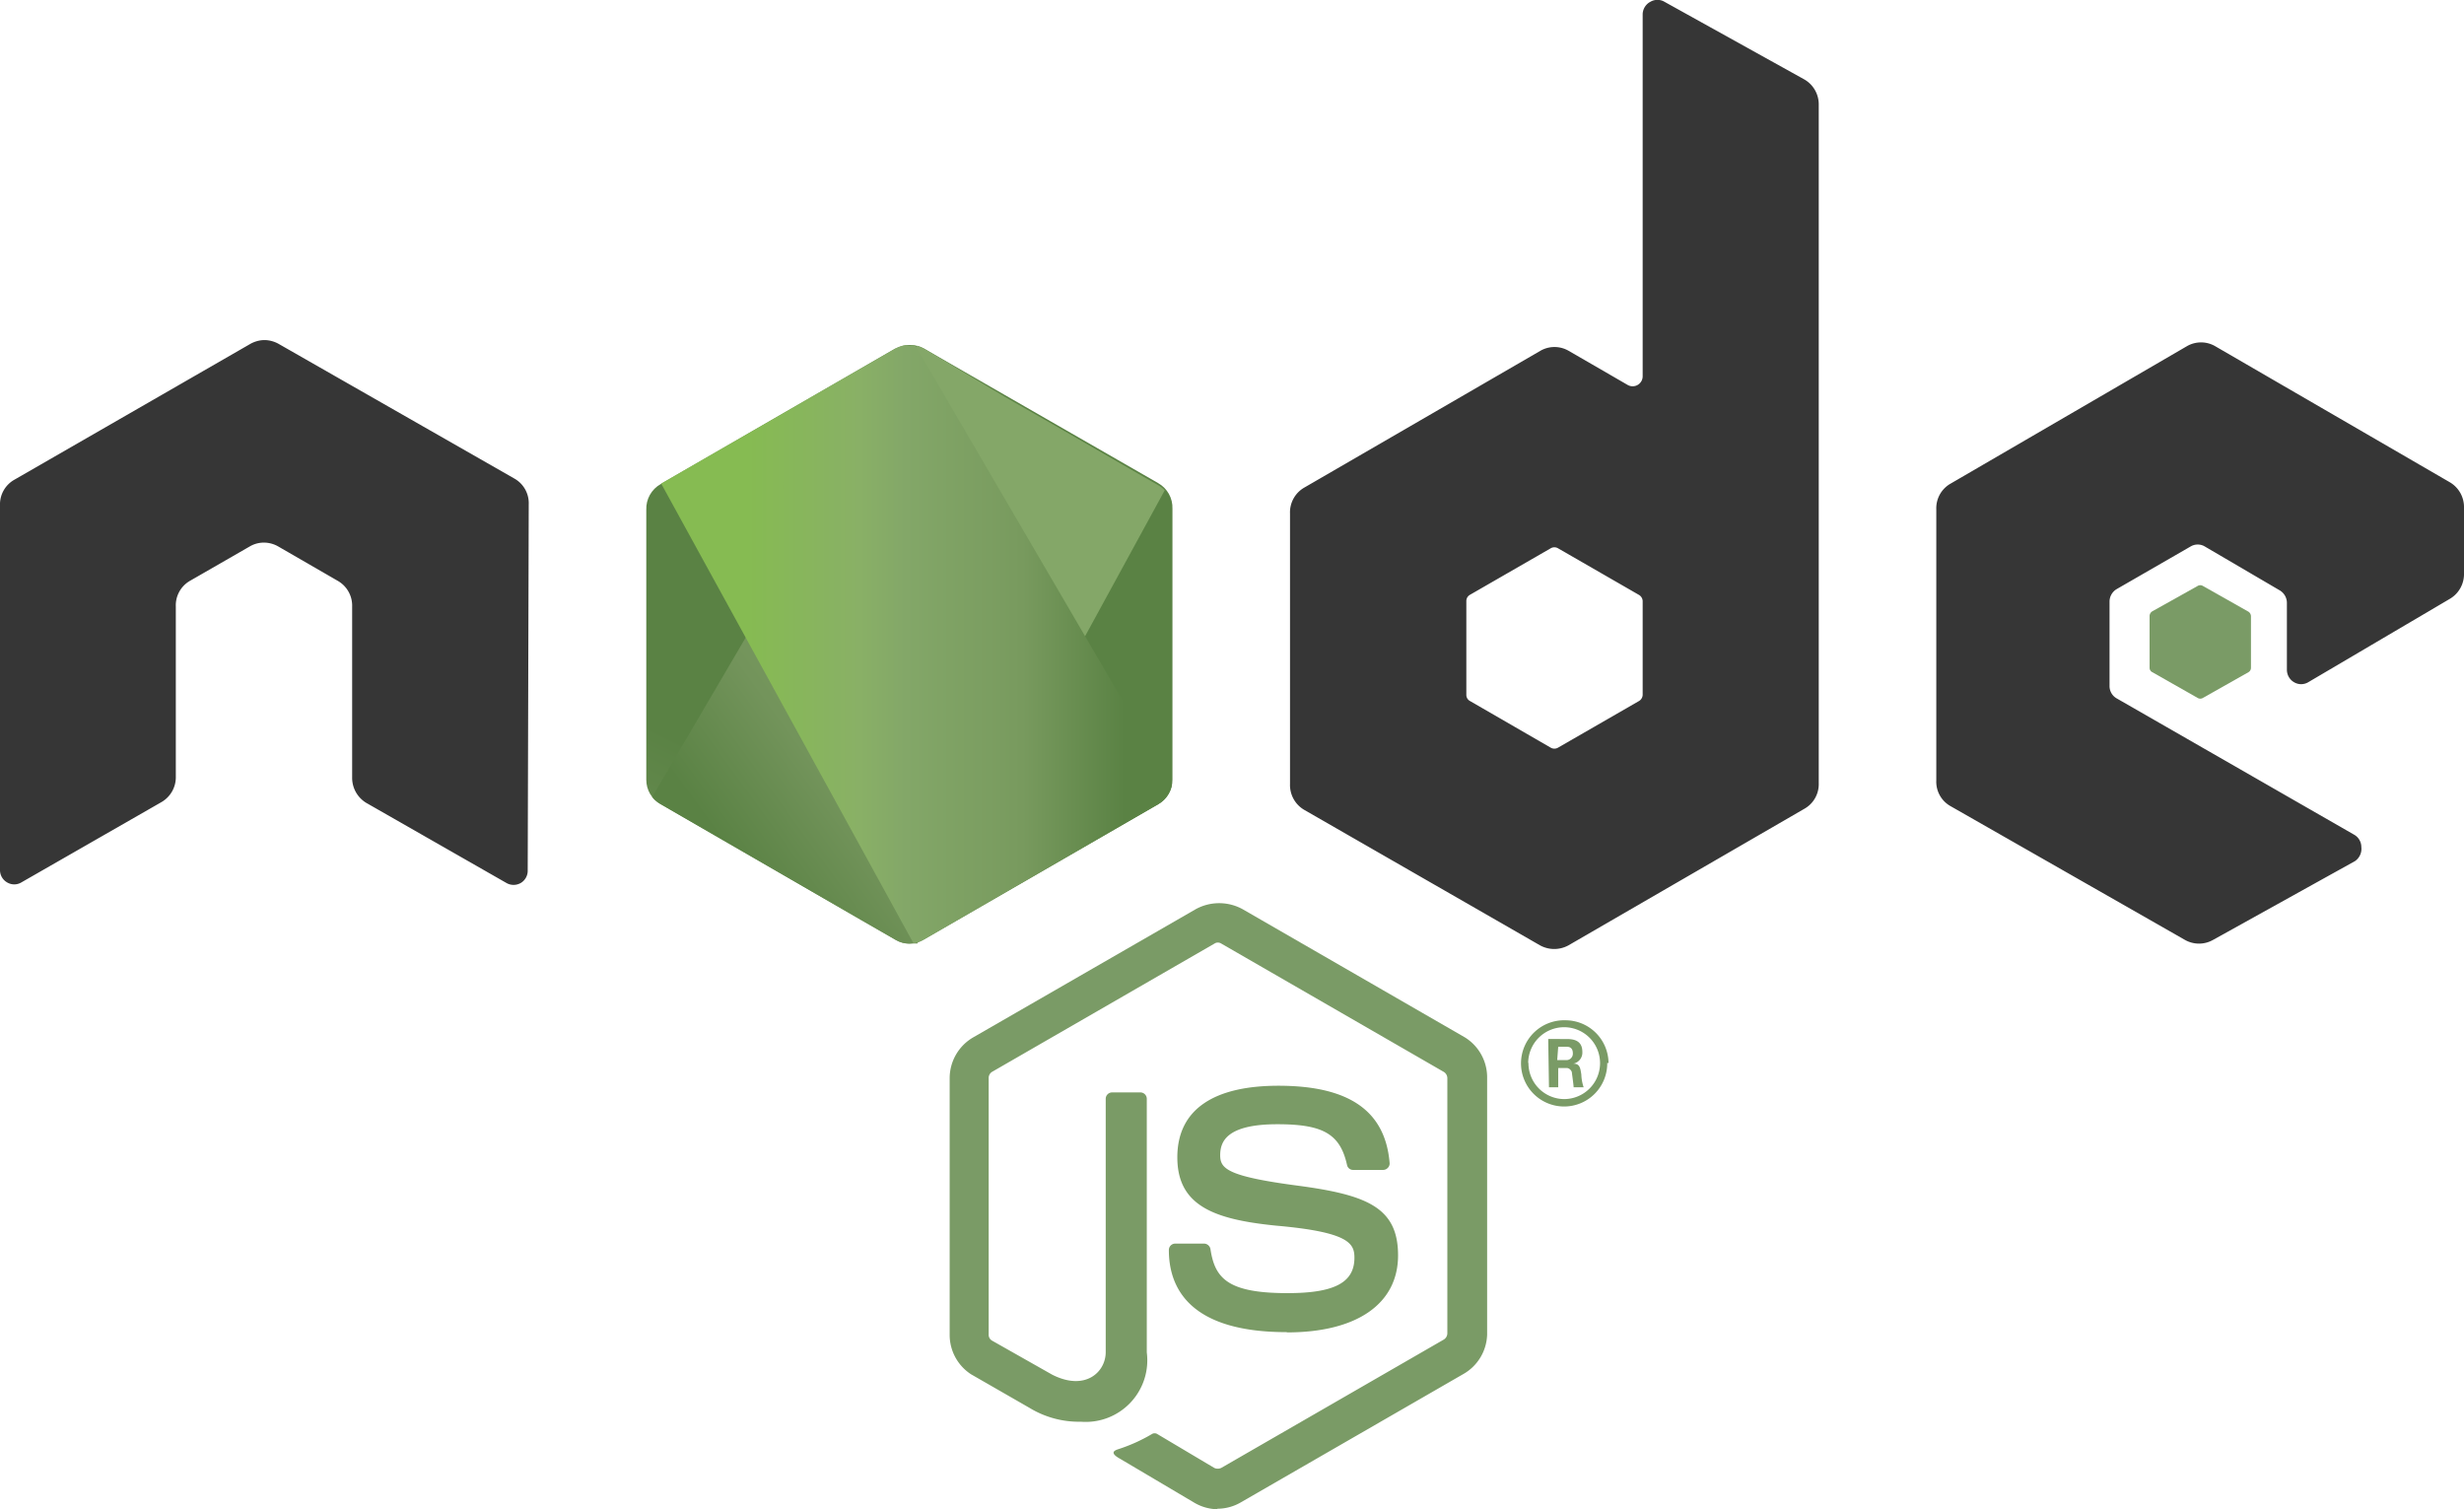 <svg xmlns="http://www.w3.org/2000/svg" xmlns:xlink="http://www.w3.org/1999/xlink" viewBox="0 0 96 58.8">
  <defs>
    <clipPath id="clip-path">
      <path d="M34.88,13.58l-9.14,5.28a1.1,1.1,0,0,0-.56,1V30.38a1.08,1.08,0,0,0,.56.95l9.14,5.28a1.08,1.08,0,0,0,1.1,0l9.15-5.28a1.09,1.09,0,0,0,.55-.95V19.82a1.1,1.1,0,0,0-.56-1L36,13.58a1.15,1.15,0,0,0-1.1,0" style="fill: none"/>
    </clipPath>
    <linearGradient id="Gradiente_sem_nome_7" data-name="Gradiente sem nome 7" x1="-290.7" y1="-2789.81" x2="-290.44" y2="-2789.81" gradientTransform="matrix(-50.75, 103.54, 103.54, 50.75, 274134.46, 171701.03)" gradientUnits="userSpaceOnUse">
      <stop offset="0.3" stop-color="#5a8244"/>
      <stop offset="0.5" stop-color="#6b8f54"/>
      <stop offset="0.8" stop-color="#78a84e"/>
    </linearGradient>
    <clipPath id="clip-path-2">
      <path d="M25.41,31.05a1.12,1.12,0,0,0,.33.28l7.84,4.53,1.31.75a1,1,0,0,0,.63.15l.22,0,9.64-17.66a1.06,1.06,0,0,0-.26-.2l-6-3.46L36,13.58a1,1,0,0,0-.28-.11Z" style="fill: none"/>
    </clipPath>
    <linearGradient id="Gradiente_sem_nome_5" data-name="Gradiente sem nome 5" x1="-328.54" y1="-2820.3" x2="-328.37" y2="-2820.3" gradientTransform="matrix(142.41, -105.22, -105.22, -142.41, -249947.57, -436167.11)" gradientUnits="userSpaceOnUse">
      <stop offset="0.57" stop-color="#5a8244"/>
      <stop offset="0.72" stop-color="#73945b"/>
      <stop offset="1" stop-color="#84a768"/>
    </linearGradient>
    <clipPath id="clip-path-3">
      <path d="M35.32,13.44a1.19,1.19,0,0,0-.44.14l-9.12,5.26,9.83,17.91a1,1,0,0,0,.4-.14l9.14-5.28a1.11,1.11,0,0,0,.53-.75l-10-17.12a.82.82,0,0,0-.22,0h-.09" style="fill: none"/>
    </clipPath>
    <linearGradient id="Gradiente_sem_nome_3" data-name="Gradiente sem nome 3" x1="-316.03" y1="-2830.79" x2="-315.88" y2="-2830.79" gradientTransform="matrix(129.89, 0, 0, -129.89, 41075.03, -367664.27)" gradientUnits="userSpaceOnUse">
      <stop offset="0.16" stop-color="#86bb52"/>
      <stop offset="0.38" stop-color="#89b066"/>
      <stop offset="0.47" stop-color="#83a768"/>
      <stop offset="0.7" stop-color="#789a5e"/>
      <stop offset="0.9" stop-color="#5a8244"/>
    </linearGradient>
  </defs>
  <g id="Camada_2" data-name="Camada 2">
    <g id="Camada_1-2" data-name="Camada 1">
      <g>
        <g>
          <g>
            <path d="M47.45,58.8a1.83,1.83,0,0,1-.91-.25l-2.89-1.71c-.44-.24-.23-.33-.08-.38a6.43,6.43,0,0,0,1.31-.59.2.2,0,0,1,.21,0l2.22,1.32a.32.32,0,0,0,.27,0l8.67-5a.29.29,0,0,0,.14-.24V42a.29.29,0,0,0-.14-.24l-8.67-5a.24.24,0,0,0-.26,0l-8.67,5a.28.28,0,0,0-.13.23V52a.26.26,0,0,0,.13.23L41,53.56c1.29.65,2.08-.11,2.08-.88V42.81a.25.25,0,0,1,.25-.25h1.1a.25.25,0,0,1,.25.25v9.88a2.4,2.4,0,0,1-2.57,2.7,3.7,3.7,0,0,1-2-.54l-2.28-1.31A1.83,1.83,0,0,1,37,52V42a1.84,1.84,0,0,1,.91-1.58l8.68-5a1.9,1.9,0,0,1,1.82,0l8.67,5A1.83,1.83,0,0,1,57.94,42V52A1.83,1.83,0,0,1,57,53.54l-8.67,5a1.82,1.82,0,0,1-.91.24" style="fill: #7a9b66"/>
            <path d="M50.13,51.9c-3.8,0-4.59-1.74-4.59-3.2a.25.25,0,0,1,.25-.25h1.12a.26.26,0,0,1,.25.21c.17,1.14.67,1.72,3,1.72,1.83,0,2.61-.41,2.61-1.38,0-.56-.22-1-3.06-1.25-2.38-.24-3.84-.76-3.84-2.66s1.47-2.79,3.94-2.79c2.78,0,4.16,1,4.33,3a.24.24,0,0,1-.07.2.25.25,0,0,1-.18.08H52.72a.24.24,0,0,1-.24-.2c-.27-1.2-.93-1.58-2.71-1.58-2,0-2.23.69-2.23,1.21s.28.82,3,1.18,3.93.85,3.93,2.72-1.58,3-4.33,3M60.67,41.3H61a.25.25,0,0,0,.28-.26c0-.26-.18-.26-.27-.26h-.3Zm-.35-.82H61c.22,0,.65,0,.65.5a.44.44,0,0,1-.35.46c.26,0,.27.18.31.42a1.72,1.72,0,0,0,.09.5h-.39c0-.09-.07-.57-.07-.59s-.07-.16-.2-.16h-.33v.75h-.36Zm-.77.93a1.4,1.4,0,0,0,1.39,1.41,1.4,1.4,0,1,0,0-2.8,1.4,1.4,0,0,0-1.4,1.39m3.08,0A1.68,1.68,0,1,1,61,39.75a1.68,1.68,0,0,1,1.67,1.67" style="fill: #7a9b66"/>
          </g>
          <path d="M20.6,19.65a1.1,1.1,0,0,0-.55-1L10.86,13.4a1.16,1.16,0,0,0-.51-.15h-.09a1.16,1.16,0,0,0-.51.15L.56,18.69a1.1,1.1,0,0,0-.56,1L0,33.9a.55.55,0,0,0,.28.48.54.54,0,0,0,.55,0l5.46-3.13a1.12,1.12,0,0,0,.56-1V23.63a1.1,1.1,0,0,1,.55-1l2.33-1.34a1.08,1.08,0,0,1,.55-.15,1.12,1.12,0,0,1,.56.15l2.32,1.34a1.11,1.11,0,0,1,.56,1v6.65a1.14,1.14,0,0,0,.55,1l5.46,3.12a.56.56,0,0,0,.56,0,.55.55,0,0,0,.27-.48ZM64,27.07a.29.29,0,0,1-.14.24l-3.16,1.82a.28.28,0,0,1-.28,0l-3.15-1.82a.27.27,0,0,1-.14-.24V23.42a.28.28,0,0,1,.13-.24l3.16-1.82a.28.28,0,0,1,.28,0l3.16,1.82a.29.29,0,0,1,.14.24Zm.85-27a.54.54,0,0,0-.55,0A.56.56,0,0,0,64,.56v14.1a.39.39,0,0,1-.58.34l-2.3-1.33a1.1,1.1,0,0,0-1.11,0L50.81,19a1.11,1.11,0,0,0-.55,1V30.55a1.12,1.12,0,0,0,.55,1L60,36.83a1.15,1.15,0,0,0,1.11,0l9.19-5.32a1.1,1.1,0,0,0,.56-1V4.09a1.12,1.12,0,0,0-.57-1ZM95.45,23.33a1.12,1.12,0,0,0,.55-1V19.79a1.12,1.12,0,0,0-.55-1l-9.14-5.3a1.1,1.1,0,0,0-1.11,0L76,18.84a1.1,1.1,0,0,0-.56,1V30.41a1.09,1.09,0,0,0,.56,1l9.13,5.21a1.11,1.11,0,0,0,1.09,0l5.53-3.07A.58.58,0,0,0,92,33a.55.55,0,0,0-.28-.48l-9.25-5.31a.55.55,0,0,1-.28-.48V23.43a.57.57,0,0,1,.28-.48l2.88-1.66a.54.54,0,0,1,.55,0L88.82,23a.57.57,0,0,1,.28.48v2.62a.56.56,0,0,0,.28.48.54.54,0,0,0,.55,0Z" style="fill: #363636;fill-rule: evenodd"/>
        </g>
        <path d="M85.62,22.83a.2.2,0,0,1,.21,0l1.77,1a.22.22,0,0,1,.1.18v2a.2.2,0,0,1-.1.18l-1.77,1a.2.2,0,0,1-.21,0l-1.76-1a.19.19,0,0,1-.11-.18V24a.22.22,0,0,1,.1-.18Z" style="fill: #7a9b66;fill-rule: evenodd"/>
        <g style="clip-path: url(#clip-path)">
          <path d="M54.92,18,29.15,5.34,15.94,32.28,41.71,44.91Z" style="fill: url(#Gradiente_sem_nome_7)"/>
        </g>
        <g style="clip-path: url(#clip-path-2)">
          <path d="M14.27,21.7,32.46,46.32,56.52,28.54,38.33,3.92Z" style="fill: url(#Gradiente_sem_nome_5)"/>
        </g>
        <g style="clip-path: url(#clip-path-3)">
          <path d="M25.76,13.44V36.75h19.9V13.44Z" style="fill: url(#Gradiente_sem_nome_3)"/>
        </g>
      </g>
    </g>
  </g>
</svg>
